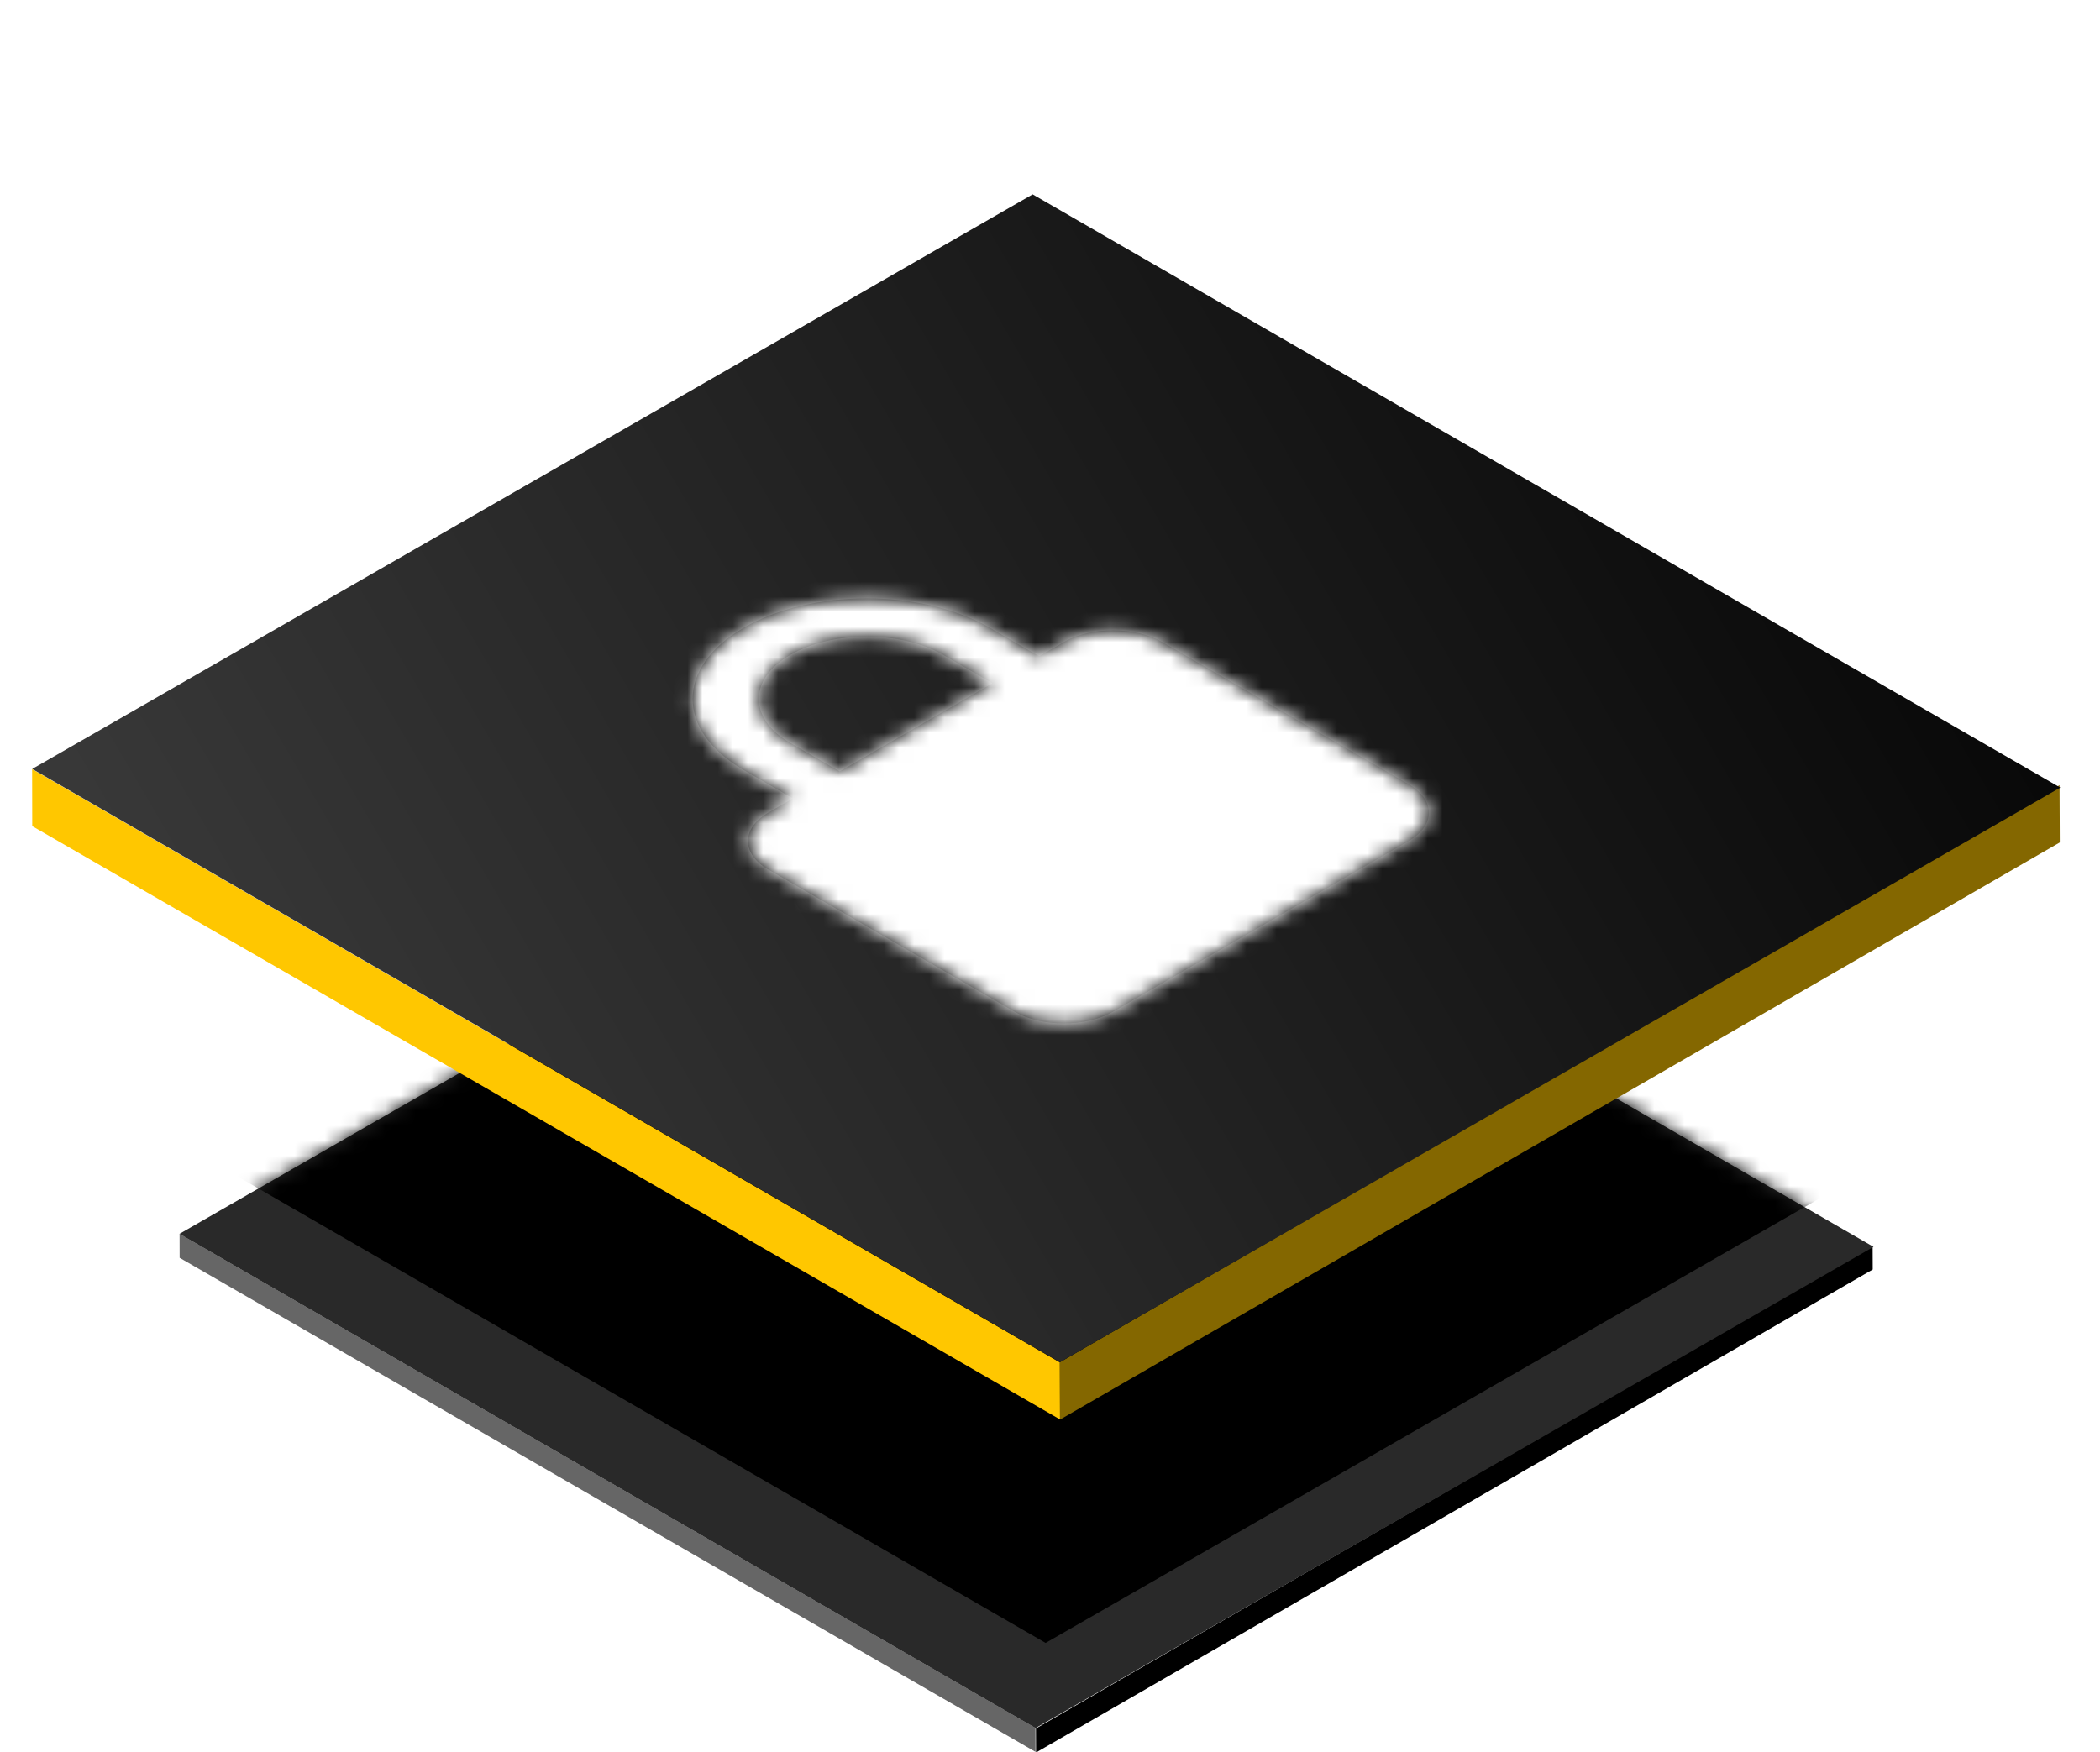 <svg fill="none" height="116" viewBox="0 0 139 116" width="139" xmlns="http://www.w3.org/2000/svg" xmlns:xlink="http://www.w3.org/1999/xlink"><filter id="a" color-interpolation-filters="sRGB" filterUnits="userSpaceOnUse" height="80.21" width="120.133" x="7.881" y="39.805"><feFlood flood-opacity="0" result="BackgroundImageFix"/><feColorMatrix in="SourceAlpha" result="hardAlpha" type="matrix" values="0 0 0 0 0 0 0 0 0 0 0 0 0 0 0 0 0 0 127 0"/><feOffset dy="10"/><feGaussianBlur stdDeviation="2"/><feComposite in2="hardAlpha" operator="out"/><feColorMatrix type="matrix" values="0 0 0 0 0 0 0 0 0 0 0 0 0 0 0 0 0 0 0.16 0"/><feBlend in2="BackgroundImageFix" mode="normal" result="effect1_dropShadow_1329_2831"/><feBlend in="SourceGraphic" in2="effect1_dropShadow_1329_2831" mode="normal" result="shape"/></filter><filter id="b" color-interpolation-filters="sRGB" filterUnits="userSpaceOnUse" height="72.053" width="119.191" x="8.17" y="30.707"><feFlood flood-opacity="0" result="BackgroundImageFix"/><feBlend in="SourceGraphic" in2="BackgroundImageFix" mode="normal" result="shape"/><feGaussianBlur result="effect1_foregroundBlur_1329_2831" stdDeviation="2"/></filter><linearGradient id="c" gradientUnits="userSpaceOnUse" x1="-9.088" x2="64.266" y1="92.823" y2="-55.396"><stop offset="0"/><stop offset="1" stop-color="#4d4d4d"/></linearGradient><mask id="d" height="66" maskUnits="userSpaceOnUse" width="114" x="11" y="39"><path d="m0 0h65.436v63.971h-65.436z" fill="#292929" transform="matrix(-.866 -.5 .867 -.498 68.551 104.398)"/></mask><mask id="e" height="29" maskUnits="userSpaceOnUse" width="50" x="45" y="39"><path clip-rule="evenodd" d="m68.783 43.443 1.63-.941c1.793-1.035 4.728-1.035 6.521 0l16.303 9.412c1.793 1.035 1.793 2.73 0 3.765l-19.563 11.295c-1.793 1.035-4.728 1.035-6.521 0l-16.303-9.412c-1.793-1.035-1.793-2.73 0-3.765l1.63-.941-3.261-1.883c-4.5-2.598-4.5-6.815 0-9.412 4.5-2.598 11.803-2.598 16.303 0zm-16.466 5.742 3.261 1.883 10.108-5.836-3.261-1.882c-2.788-1.61-7.32-1.61-10.108 0-2.788 1.609-2.788 4.226 0 5.836z" fill="#fff" fill-rule="evenodd"/></mask><g filter="url(#a)"><path d="m0 0h65.418v1.586h-65.418z" fill="#666" transform="matrix(-.866 -.5 .002 1 68.539 104.388)"/><path d="m0 0h63.95v1.59h-63.95z" fill="#000" transform="matrix(-.866 .5 -.004 -1 123.956 74.04)"/><path d="m0 0h65.436v63.971h-65.436z" fill="#292929" transform="matrix(-.866 -.5 .867 -.498 68.546 104.398)"/><g mask="url(#d)"><g filter="url(#b)"><path d="m0 0h65.87v62.452h-65.87z" fill="#000" transform="matrix(-.866 -.5 .867 -.498 69.21 98.761)"/></g></g></g><path d="m0 0h78.554v3.774h-78.554z" fill="#ffc700" transform="matrix(-.866 -.5 .002 1 70.154 90.192)"/><path d="m0 0h76.407v3.791h-76.407z" fill="#846700" transform="matrix(-.866 .5 -.004 -1 136.337 55.77)"/><path d="m0 0h78.543v76.378h-78.543z" fill="url(#c)" transform="matrix(-.866 -.5 .867 -.498 70.15 90.175)"/><path clip-rule="evenodd" d="m68.783 43.443 1.63-.941c1.793-1.035 4.728-1.035 6.521 0l16.303 9.412c1.793 1.035 1.793 2.73 0 3.765l-19.563 11.295c-1.793 1.035-4.728 1.035-6.521 0l-16.303-9.412c-1.793-1.035-1.793-2.73 0-3.765l1.63-.941-3.261-1.883c-4.5-2.598-4.5-6.815 0-9.412 4.5-2.598 11.803-2.598 16.303 0zm-16.466 5.742 3.261 1.883 10.108-5.836-3.261-1.882c-2.788-1.61-7.32-1.61-10.108 0-2.788 1.609-2.788 4.226 0 5.836z" fill="#000" fill-rule="evenodd"/><g mask="url(#e)"><path d="m0 0h45.179v45.179h-45.179z" fill="#fff" transform="matrix(.866 -.5 .866 .5 28.026 51.915)"/></g></svg>